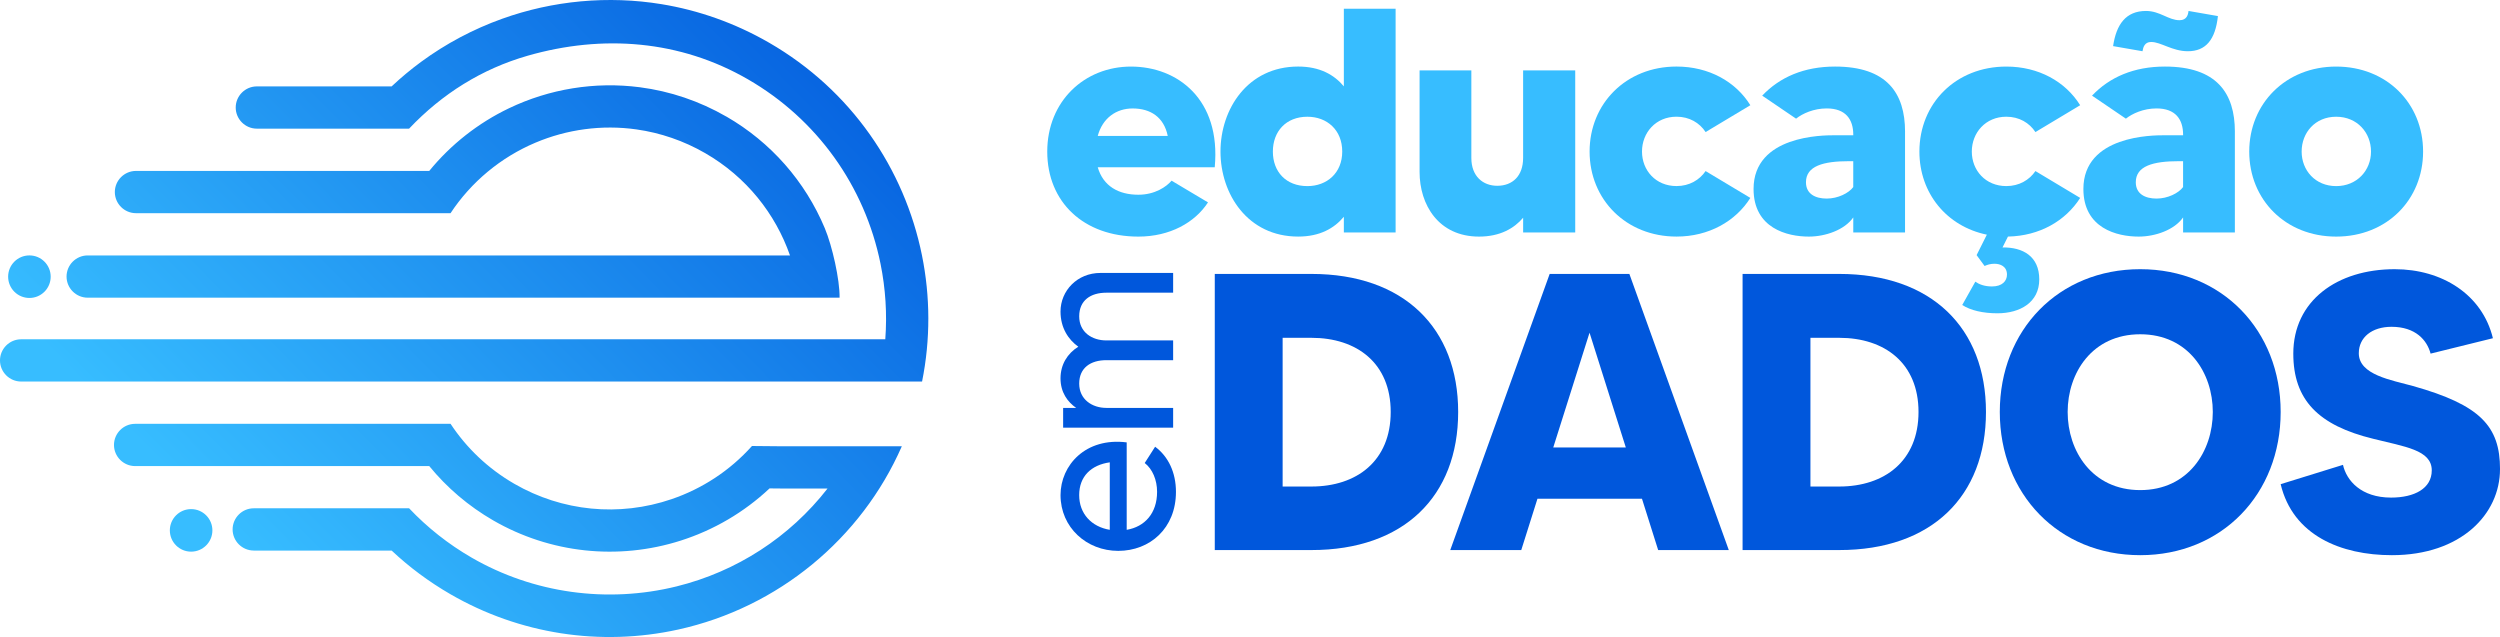 <svg xmlns="http://www.w3.org/2000/svg" xmlns:xlink="http://www.w3.org/1999/xlink" id="Camada_2" viewBox="0 0 1177.42 300"><defs><style>.cls-1{fill:#0057dc;}.cls-2{fill:url(#Gradiente_sem_nome_2-3);}.cls-3{fill:url(#Gradiente_sem_nome_2-2);}.cls-4{fill:#37bdff;}.cls-5{fill:url(#Gradiente_sem_nome_2);fill-rule:evenodd;}</style><linearGradient id="Gradiente_sem_nome_2" x1="414.7" y1="-16" x2="124.39" y2="268.47" gradientUnits="userSpaceOnUse"><stop offset="0" stop-color="#0057dc"></stop><stop offset="1" stop-color="#37bdff"></stop></linearGradient><linearGradient id="Gradiente_sem_nome_2-2" x1="291.5" y1="-141.74" x2="1.18" y2="142.73" xlink:href="#Gradiente_sem_nome_2"></linearGradient><linearGradient id="Gradiente_sem_nome_2-3" x1="388.53" y1="-42.71" x2="98.21" y2="241.75" xlink:href="#Gradiente_sem_nome_2"></linearGradient></defs><g id="_&#xEB;&#xCE;&#xD3;&#xC8;_1"><path class="cls-5" d="M342.11,54.9c20.9,12.06,37.09,30.48,46.35,52.6,3.49,8.34,7.08,24.23,6.96,32.7-128.52,0-225.25,0-354.13,0-5.47,0-9.95-4.48-9.95-9.95,0-5.47,4.48-9.95,9.95-9.95h330.77c-6.85-19.61-20.5-36.96-39.91-48.16-10.08-5.82-21.09-9.6-32.44-11.2-16.18-2.28-32.65-.04-47.55,6.26-16.24,6.86-30.25,18.46-39.97,33.2h-5.92s-17.05,0-17.05,0h-123.55s-.05,0-.05,0h-1.59c-5.47,0-9.95-4.48-9.95-9.95,0-5.47,4.48-9.95,9.95-9.95h138.13c10.17-12.45,23.04-22.57,37.54-29.51,19.04-9.12,40.48-12.66,61.65-9.9,14.24,1.85,28.09,6.51,40.75,13.82h0ZM119.5,259.29c-5.47,0-9.95-4.48-9.95-9.95,0-5.47,4.48-9.95,9.95-9.95h73.18c8.54,9.03,18.45,16.88,29.49,23.26,29.08,16.79,63.82,21.6,96.53,13.51,28.23-6.99,53.19-23.15,71.04-46.08h-20.78l-6.53-.06c-11.94,11.23-26.24,19.6-41.78,24.57-29.59,9.45-61.57,5.97-88.35-9.49-11.63-6.72-21.81-15.4-30.14-25.59H65.67s-.16,0-.16,0h-1.88c-5.47,0-9.95-4.48-9.95-9.95,0-5.47,4.48-9.95,9.95-9.95h39s86.6,0,86.6,0h16.75s6.22,0,6.22,0c7.45,11.28,17.55,21.04,30.06,28.26,22.5,12.99,49.34,15.66,74.08,7.2,14.28-4.88,27.38-13.35,37.82-25.02l14.91.14h55.66c-19.14,43.65-58.34,75.96-105.29,86.3-36.77,8.1-74.82,2.12-107.22-16.59-10.23-5.91-19.51-12.84-27.76-20.59-21.65,0-43.31,0-64.96,0h0ZM121.59,60.59h-.63c-5.47,0-9.95-4.48-9.95-9.95,0-5.47,4.48-9.95,9.95-9.95,21.14,0,42.28,0,63.42,0h.06c4.4-4.14,9.01-7.97,13.81-11.51,11.75-8.64,24.64-15.46,38.18-20.32,23.97-8.61,50.06-11.03,75.17-6.89,17.34,2.85,34.47,8.83,50.6,18.13,38.79,22.39,63.79,59.5,72.02,100.19,3.92,19.38,4.04,39.58.04,59.4-141.44,0-282.88,0-424.32,0-5.47,0-9.95-4.48-9.95-9.95,0-5.47,4.48-9.95,9.95-9.95,135.67,0,271.33,0,407,0,.89-11.87.13-23.84-2.24-35.55-7.43-36.7-30.01-68.17-62.47-86.9-31.95-18.45-68.33-21.24-103.69-11.11-21.59,6.19-40.36,17.96-55.88,34.36h-8.3s-62.79,0-62.79,0h0s0,0,0,0Z"></path><circle class="cls-3" cx="13.85" cy="130.31" r="10.02"></circle><circle class="cls-2" cx="90.01" cy="249.79" r="10.02"></circle><path class="cls-4" d="M572.09,78.77h-55.09c2.56,8.88,9.78,12.94,19.12,12.94,7.83,0,13.25-3.76,15.65-6.62l17.16,10.23c-6.17,9.48-17.91,16.11-32.81,16.11-25.74,0-42.9-16.26-42.9-40.04s17.61-40.04,39.44-40.04,42.45,15.35,39.44,47.41ZM549.97,64.02c-1.81-8.88-8.13-12.94-16.56-12.94-7.68,0-14.15,4.52-16.41,12.94h32.96Z"></path><path class="cls-4" d="M657.29,4.11v105.36h-24.38v-7.38c-4.52,5.42-11.29,9.33-21.52,9.33-23.78,0-36.58-20.02-36.58-40.04s12.79-40.04,36.58-40.04c10.23,0,17.01,3.91,21.52,9.33V4.11h24.38ZM632.15,71.39c0-10.23-7.23-16.41-16.41-16.41-10.08,0-16.26,6.92-16.26,16.41s6.17,16.26,16.26,16.26c9.18,0,16.41-6.17,16.41-16.26Z"></path><path class="cls-4" d="M741.88,33.16v76.31h-24.53v-6.92c-4.21,4.97-10.84,8.88-20.77,8.88-19.12,0-28-15.05-28-30.4v-47.86h24.38v41.24c0,8.73,5.57,13.09,12.19,13.09,7.23,0,12.19-4.67,12.19-13.09v-41.24h24.53Z"></path><path class="cls-4" d="M803.29,80.57l21.07,12.64c-6.92,10.99-19.57,18.21-34.77,18.21-23.78,0-40.94-17.46-40.94-40.04s17.16-40.04,40.94-40.04c15.2,0,27.85,7.07,34.77,18.21l-21.07,12.64c-2.86-4.37-7.68-7.23-13.7-7.23-9.78,0-16.26,7.53-16.26,16.41s6.47,16.26,16.26,16.26c6.02,0,10.84-2.86,13.7-7.07Z"></path><path class="cls-4" d="M897.21,62.06v47.41h-24.38v-7.07c-4.06,5.87-13.09,9.03-20.92,9.03-10.23,0-26.04-3.91-26.04-22.43,0-25.29,32.81-25.29,37.93-25.29h9.03v-.3c0-7.22-3.61-12.34-12.49-12.34-6.17,0-11.44,2.41-14.45,4.82l-15.95-10.84c8.28-8.73,19.72-13.7,34.32-13.7,24.38,0,32.96,12.49,32.96,30.71ZM872.83,75.91h-1.96c-12.19,0-20.32,2.26-20.32,9.93,0,5.57,4.52,7.68,9.78,7.68s10.39-2.56,12.49-5.42v-12.19Z"></path><path class="cls-4" d="M958.63,80.57l21.07,12.64c-6.92,10.84-19.12,17.91-34.02,18.21l-2.56,5.12c9.63-.15,17.31,4.21,17.31,15.05s-9.03,15.96-19.72,15.96c-6.77,0-12.64-1.35-16.56-3.91l6.17-10.99c1.66,1.2,4.21,2.26,7.83,2.26,4.82,0,7.07-2.56,7.07-5.57,0-3.91-3.16-5.12-5.87-5.12-1.96,0-3.31.45-4.67,1.05l-3.76-5.12,4.82-9.63c-18.96-3.91-31.76-19.57-31.76-39.13,0-22.73,17.16-40.04,40.94-40.04,15.2,0,27.85,7.07,34.77,18.21l-21.07,12.64c-2.86-4.37-7.68-7.23-13.7-7.23-9.78,0-16.26,7.53-16.26,16.41s6.47,16.26,16.26,16.26c6.02,0,10.84-2.86,13.7-7.07Z"></path><path class="cls-4" d="M1052.55,62.06v47.41h-24.38v-7.07c-4.06,5.87-13.09,9.03-20.92,9.03-10.23,0-26.04-3.91-26.04-22.43,0-25.29,32.81-25.29,37.93-25.29h9.03v-.3c0-7.22-3.61-12.34-12.49-12.34-6.17,0-11.44,2.41-14.45,4.82l-15.95-10.84c8.28-8.73,19.72-13.7,34.32-13.7,24.38,0,32.96,12.49,32.96,30.71ZM1044.57,7.57c-1.2,11.14-5.72,16.56-14.15,16.56-7.38,0-12.64-4.36-17.31-4.36-3.01,0-3.76,2.41-4.06,4.36l-13.85-2.41c1.51-10.24,6.02-16.56,15.5-16.56,6.62,0,10.54,4.36,15.8,4.36,3.46,0,4.06-2.71,4.22-4.36l13.85,2.41ZM1028.17,75.91h-1.96c-12.19,0-20.32,2.26-20.32,9.93,0,5.57,4.52,7.68,9.78,7.68s10.39-2.56,12.49-5.42v-12.19Z"></path><path class="cls-4" d="M1141.2,71.39c0,22.58-17.01,40.04-40.94,40.04s-40.94-17.46-40.94-40.04,17.16-40.04,40.94-40.04,40.94,17.31,40.94,40.04ZM1116.67,71.39c0-8.88-6.47-16.41-16.41-16.41s-16.26,7.53-16.26,16.41,6.47,16.26,16.26,16.26,16.41-7.38,16.41-16.26Z"></path><path class="cls-1" d="M686.75,194.03c0,39.76-25.64,65.03-69.11,65.03h-45.52v-130.05h45.52c43.47,0,69.11,25.45,69.11,65.02ZM654.98,194.03c0-23.04-15.98-34.93-37.34-34.93h-13.56v70.04h13.56c21.37,0,37.34-12.08,37.34-35.11Z"></path><path class="cls-1" d="M773.32,234.9h-49.23l-7.62,24.15h-33.44l46.82-130.05h37.53l46.82,130.05h-33.26l-7.62-24.15ZM765.71,210.75l-17.09-54.06-17.09,54.06h34.18Z"></path><path class="cls-1" d="M935.33,194.03c0,39.76-25.64,65.03-69.11,65.03h-45.52v-130.05h45.52c43.47,0,69.11,25.45,69.11,65.02ZM903.56,194.03c0-23.04-15.98-34.93-37.34-34.93h-13.56v70.04h13.56c21.37,0,37.34-12.08,37.34-35.11Z"></path><path class="cls-1" d="M1074.12,194.03c0,38.64-27.68,67.44-66.14,67.44s-66.14-28.8-66.14-67.44,27.68-67.25,66.14-67.25,66.14,28.8,66.14,67.25ZM1042.16,194.03c0-18.39-11.52-36.6-34.18-36.6s-34.18,18.21-34.18,36.6,11.52,36.79,34.18,36.79,34.18-18.39,34.18-36.79Z"></path><path class="cls-1" d="M1177.42,220.97c0,21.18-18.39,40.5-50.91,40.5-23.97,0-46.63-9.29-52.39-33.44l29.35-9.1c1.67,7.43,8.55,15.42,22.67,15.42,10.96,0,19.14-4.27,19.14-12.82,0-9.66-12.82-11.15-27.5-14.86-26.01-6.32-37.71-18.39-37.71-40.13,0-24.9,20.62-39.76,47.75-39.76,22.29,0,41.24,11.89,46.26,32.51l-29.35,7.25c-1.67-6.32-7.06-12.63-18.39-12.63-9.29,0-15.42,5.02-15.42,12.45,0,10.22,15.42,12.63,25.45,15.42,31.77,8.92,41.06,18.95,41.06,39.2Z"></path><path class="cls-1" d="M530.64,208.35v41.18c8.48-1.43,14.31-7.77,14.31-17.88,0-5.62-2.15-10.73-5.82-13.59l4.9-7.66c6.23,4.6,9.81,12.16,9.81,21.25,0,17.17-12.26,27.79-27.18,27.79s-27.18-11.04-27.18-26.26c0-14.1,11.85-27.28,31.17-24.83ZM522.67,217.75c-8.79,1.23-14.41,6.64-14.41,15.43s5.82,14.92,14.41,16.35v-31.78Z"></path><path class="cls-1" d="M518.28,128.55h34.23v9.3h-31.47c-7.36,0-12.77,3.58-12.77,11.14s6.13,11.34,12.77,11.34h31.47v9.3h-31.47c-7.36,0-12.77,3.58-12.77,11.04s6.13,11.44,12.77,11.44h31.47v9.3h-51.81v-9.3h6.13c-4.09-2.86-7.36-7.36-7.36-13.9s3.27-11.75,8.38-14.92c-4.6-3.27-8.38-8.79-8.38-16.55,0-9.81,7.87-18.19,18.8-18.19Z"></path></g></svg>